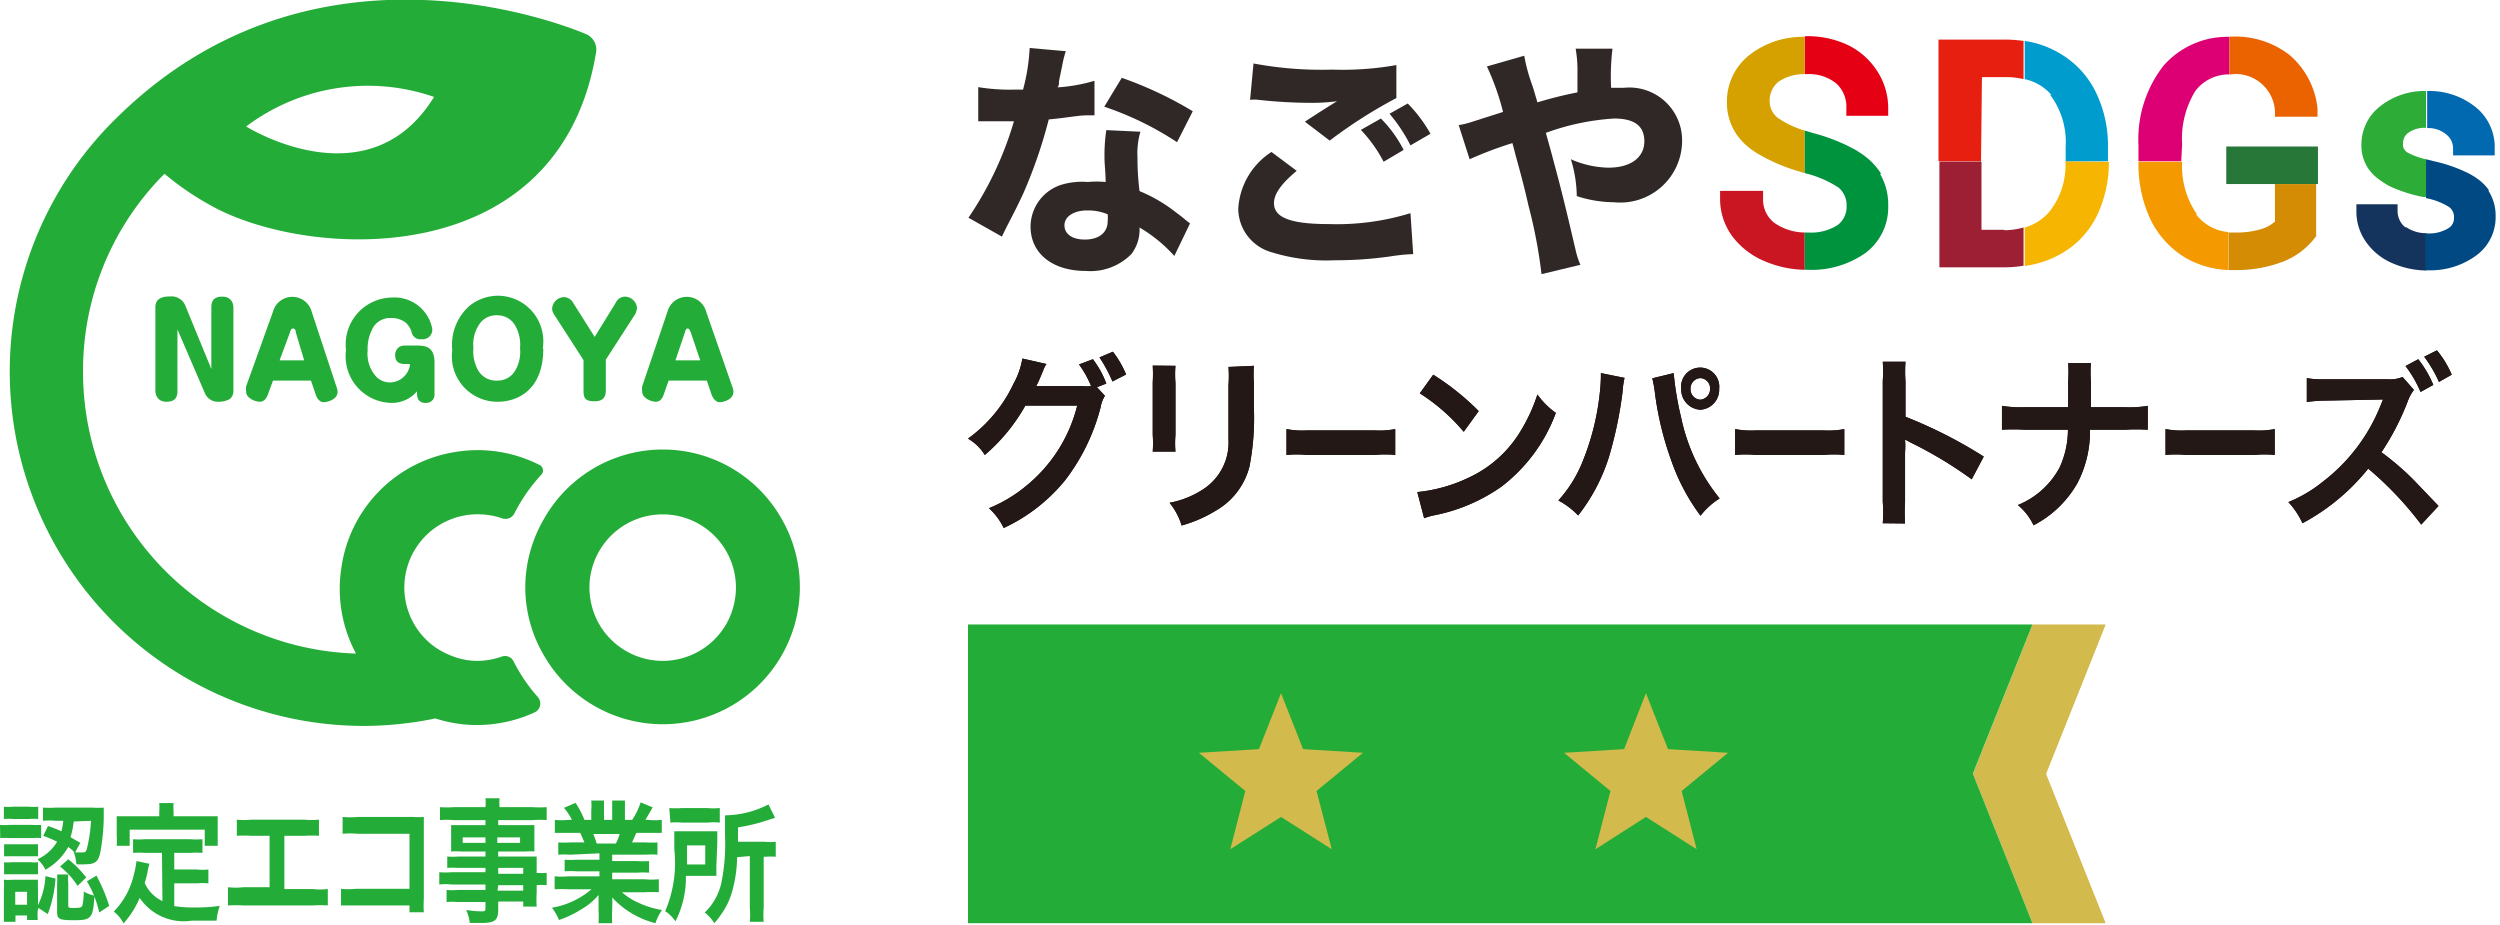 <svg xmlns="http://www.w3.org/2000/svg" xmlns:xlink="http://www.w3.org/1999/xlink" viewBox="0 0 285.72 105.67"><defs><style>.cls-1{fill:none;}.cls-2{clip-path:url(#clip-path);}.cls-3{fill:url(#名称未設定グラデーション_2);}.cls-4{fill:#23ac38;}.cls-5{clip-path:url(#clip-path-2);}.cls-6{fill:url(#名称未設定グラデーション_6);}.cls-7{clip-path:url(#clip-path-3);}.cls-8{fill:url(#名称未設定グラデーション_6-2);}.cls-9{fill:#231815;}.cls-10{fill:#2f2826;}.cls-11{fill:#e60014;}.cls-12{fill:#ca1523;}.cls-13{fill:#d4a100;}.cls-14{fill:#00933d;}.cls-15{fill:#9c1f33;}.cls-16{fill:#f6b500;}.cls-17{fill:#e61f11;}.cls-18{fill:#009ccd;}.cls-19{fill:#dd0075;}.cls-20{fill:#eb6201;}.cls-21{fill:#f49a00;}.cls-22{fill:#0169af;}.cls-23{fill:#14345d;}.cls-24{fill:#004983;}.cls-25{fill:#2dac38;}.cls-26{fill:#267738;}.cls-27{fill:#d48c04;}</style><clipPath id="clip-path"><polygon class="cls-1" points="89.34 27.45 86.72 34.02 89.34 40.58 92.56 40.58 89.94 34.02 92.56 27.45 89.34 27.45"/></clipPath><linearGradient id="名称未設定グラデーション_2" x1="6775.16" y1="8383.41" x2="6776.16" y2="8383.41" gradientTransform="matrix(6.49, 11.24, 11.24, -6.49, -138162.32, -21728.93)" gradientUnits="userSpaceOnUse"><stop offset="0" stop-color="#ccaf2a"/><stop offset="0.03" stop-color="#d1b533"/><stop offset="0.06" stop-color="#d6ba3b"/><stop offset="0.09" stop-color="#dabf44"/><stop offset="0.13" stop-color="#ddc44d"/><stop offset="0.16" stop-color="#e2ca56"/><stop offset="0.19" stop-color="#e6cf5d"/><stop offset="0.22" stop-color="#ebd466"/><stop offset="0.25" stop-color="#efd86e"/><stop offset="0.28" stop-color="#f3de76"/><stop offset="0.31" stop-color="#f7e27e"/><stop offset="0.34" stop-color="#fae686"/><stop offset="0.38" stop-color="#fceb8d"/><stop offset="0.39" stop-color="#fded91"/><stop offset="0.5" stop-color="#fbe88a"/><stop offset="0.56" stop-color="#f7e485"/><stop offset="0.63" stop-color="#f4df7e"/><stop offset="0.69" stop-color="#efda75"/><stop offset="0.73" stop-color="#ebd570"/><stop offset="0.78" stop-color="#e7d16a"/><stop offset="0.83" stop-color="#e3cc64"/><stop offset="0.88" stop-color="#dec75d"/><stop offset="0.92" stop-color="#dac357"/><stop offset="0.97" stop-color="#d5be51"/><stop offset="1" stop-color="#d3ba4d"/></linearGradient><clipPath id="clip-path-2"><polygon class="cls-1" points="55.34 32.93 52.7 33.09 54.74 34.77 54.08 37.33 56.31 35.91 58.54 37.33 57.87 34.77 59.91 33.09 57.28 32.93 56.31 30.47 55.34 32.93"/></clipPath><linearGradient id="名称未設定グラデーション_6" x1="7627.42" y1="10294.11" x2="7628.42" y2="10294.11" gradientTransform="matrix(5.03, -5.03, -5.03, -5.03, 13478.53, 90259.98)" gradientUnits="userSpaceOnUse"><stop offset="0" stop-color="#ccaf2a"/><stop offset="0.06" stop-color="#cfb32f"/><stop offset="0.11" stop-color="#d2b634"/><stop offset="0.16" stop-color="#d4ba3a"/><stop offset="0.19" stop-color="#d7bc40"/><stop offset="0.22" stop-color="#dac046"/><stop offset="0.25" stop-color="#dec44c"/><stop offset="0.3" stop-color="#e4cb57"/><stop offset="0.33" stop-color="#e8cf5e"/><stop offset="0.36" stop-color="#ebd466"/><stop offset="0.39" stop-color="#f0d96f"/><stop offset="0.42" stop-color="#f4df78"/><stop offset="0.45" stop-color="#f8e482"/><stop offset="0.48" stop-color="#fbe98b"/><stop offset="0.5" stop-color="#fded90"/><stop offset="0.52" stop-color="#feed92"/><stop offset="0.56" stop-color="#fbe88a"/><stop offset="0.63" stop-color="#f5e281"/><stop offset="0.67" stop-color="#f1dd79"/><stop offset="0.72" stop-color="#ecd772"/><stop offset="0.77" stop-color="#e7d26b"/><stop offset="0.81" stop-color="#e3cc64"/><stop offset="0.86" stop-color="#dec75d"/><stop offset="0.91" stop-color="#d9c257"/><stop offset="0.94" stop-color="#d6bf52"/><stop offset="1" stop-color="#d3ba4d"/></linearGradient><clipPath id="clip-path-3"><polygon class="cls-1" points="71.39 32.93 68.75 33.09 70.79 34.77 70.13 37.33 72.35 35.91 74.58 37.33 73.92 34.77 75.96 33.09 73.32 32.93 72.35 30.47 71.39 32.93"/></clipPath><linearGradient id="名称未設定グラデーション_6-2" x1="7627.42" y1="10294.11" x2="7628.42" y2="10294.11" gradientTransform="matrix(5.03, -5.03, -5.03, -5.03, 13494.58, 90259.98)" xlink:href="#名称未設定グラデーション_6"/><symbol id="新規シンボル_31" data-name="新規シンボル 31" viewBox="0 0 109.73 40.58"><g class="cls-2"><rect class="cls-3" x="86.72" y="27.45" width="5.83" height="13.13"/></g><polygon class="cls-4" points="89.34 40.58 86.72 34.01 89.34 27.45 42.55 27.45 42.55 40.58 89.34 40.58"/><g class="cls-5"><rect class="cls-6" x="52.7" y="30.47" width="7.21" height="6.86"/></g><g class="cls-7"><rect class="cls-8" x="68.75" y="30.47" width="7.21" height="6.86"/></g><path class="cls-9" d="M48.57,17.4a1.34,1.34,0,0,0-.19.5,8.91,8.91,0,0,1-1.56,3.21,7.62,7.62,0,0,1-2.7,2.1,2.8,2.8,0,0,0-.65-.87,6.21,6.21,0,0,0,1.66-1,6.58,6.58,0,0,0,2.22-3.51l-2.28,0A8,8,0,0,1,43.29,20a2.13,2.13,0,0,0-.74-.72,6.24,6.24,0,0,0,2-2.41,3.44,3.44,0,0,0,.39-1.11L46,16a1.1,1.1,0,0,0-.15.3c-.14.33-.19.46-.3.67l.36,0,1.67,0a1.62,1.62,0,0,0,.38,0,4.38,4.38,0,0,0-.53-.95l.61-.23a4.12,4.12,0,0,1,.59,1.07l-.41.16Zm.33-.63a6.32,6.32,0,0,0-.57-1.06l.59-.25a4.38,4.38,0,0,1,.58,1Z"/><path class="cls-9" d="M48.57,17.4a1.34,1.34,0,0,0-.19.5,8.91,8.91,0,0,1-1.56,3.21,7.62,7.62,0,0,1-2.7,2.1,2.8,2.8,0,0,0-.65-.87,6.21,6.21,0,0,0,1.66-1,6.58,6.58,0,0,0,2.22-3.51l-2.28,0A8,8,0,0,1,43.29,20a2.13,2.13,0,0,0-.74-.72,6.24,6.24,0,0,0,2-2.41,3.44,3.44,0,0,0,.39-1.11L46,16a1.1,1.1,0,0,0-.15.3c-.14.33-.19.46-.3.67l.36,0,1.67,0a1.62,1.62,0,0,0,.38,0,4.38,4.38,0,0,0-.53-.95l.61-.23a4.12,4.12,0,0,1,.59,1.07l-.41.16Zm.33-.63a6.32,6.32,0,0,0-.57-1.06l.59-.25a4.38,4.38,0,0,1,.58,1Z"/><path class="cls-9" d="M51.67,16.08a4.69,4.69,0,0,0,0,.75v2.29a4.34,4.34,0,0,0,0,.73h-1a5.13,5.13,0,0,0,0-.74V16.82a6.34,6.34,0,0,0,0-.75Zm3.45,0a4.56,4.56,0,0,0,0,.77V18a11.17,11.17,0,0,1-.2,2.52,3.14,3.14,0,0,1-1.5,1.94,5.85,5.85,0,0,1-1.48.64,2.92,2.92,0,0,0-.53-1A4,4,0,0,0,53,21.43a2.45,2.45,0,0,0,1-2.12c0-.36,0-.73,0-1.39v-1a5.06,5.06,0,0,0,0-.79Z"/><path class="cls-9" d="M51.67,16.08a4.69,4.69,0,0,0,0,.75v2.29a4.34,4.34,0,0,0,0,.73h-1a5.13,5.13,0,0,0,0-.74V16.82a6.34,6.34,0,0,0,0-.75Zm3.45,0a4.56,4.56,0,0,0,0,.77V18a11.17,11.17,0,0,1-.2,2.52,3.14,3.14,0,0,1-1.5,1.94,5.85,5.85,0,0,1-1.48.64,2.92,2.92,0,0,0-.53-1A4,4,0,0,0,53,21.43a2.45,2.45,0,0,0,1-2.12c0-.36,0-.73,0-1.39v-1a5.06,5.06,0,0,0,0-.79Z"/><path class="cls-9" d="M56.55,18.86a3.57,3.57,0,0,0,.89.06h3a3.57,3.57,0,0,0,.89-.06V20a4.19,4.19,0,0,0-.9,0H57.45a4.19,4.19,0,0,0-.9,0Z"/><path class="cls-9" d="M56.55,18.86a3.57,3.57,0,0,0,.89.06h3a3.57,3.57,0,0,0,.89-.06V20a4.19,4.19,0,0,0-.9,0H57.45a4.19,4.19,0,0,0-.9,0Z"/><path class="cls-9" d="M62.3,21.63A6.77,6.77,0,0,0,64.55,21a5.21,5.21,0,0,0,2.26-2,7.48,7.48,0,0,0,.77-1.66,3.46,3.46,0,0,0,.81.81A7.21,7.21,0,0,1,66,21.39a7.72,7.72,0,0,1-2.9,1.25,2.71,2.71,0,0,0-.5.14ZM63,16.47a11.31,11.31,0,0,1,2,1.6l-.66.91a8.4,8.4,0,0,0-1.93-1.69Z"/><path class="cls-9" d="M62.3,21.63A6.77,6.77,0,0,0,64.55,21a5.21,5.21,0,0,0,2.26-2,7.48,7.48,0,0,0,.77-1.66,3.46,3.46,0,0,0,.81.81A7.21,7.21,0,0,1,66,21.39a7.72,7.72,0,0,1-2.9,1.25,2.71,2.71,0,0,0-.5.14ZM63,16.47a11.31,11.31,0,0,1,2,1.6l-.66.91a8.4,8.4,0,0,0-1.93-1.69Z"/><path class="cls-9" d="M71.41,16.61a4,4,0,0,0-.09.64,17.8,17.8,0,0,1-.6,2.85,8.13,8.13,0,0,1-1.35,2.56A3.28,3.28,0,0,0,68.5,22a5.67,5.67,0,0,0,1.09-1.77,11.09,11.09,0,0,0,.72-2.85,7.66,7.66,0,0,0,.06-.81V16.4Zm2.16-.21a13.33,13.33,0,0,0,.32,1.92,8.39,8.39,0,0,0,1.7,3.59,3.24,3.24,0,0,0-.84.76,8.94,8.94,0,0,1-1.29-2.44,13.86,13.86,0,0,1-.72-3,5.22,5.22,0,0,0-.11-.6Zm2,.69a.88.88,0,0,1-.83.92.89.89,0,0,1-.84-.92.84.84,0,1,1,1.67,0m-1.26,0a.46.46,0,0,0,.43.48.47.47,0,0,0,.43-.48.45.45,0,0,0-.43-.47.46.46,0,0,0-.43.47"/><path class="cls-9" d="M71.41,16.61a4,4,0,0,0-.09.64,17.8,17.8,0,0,1-.6,2.85,8.13,8.13,0,0,1-1.35,2.56A3.28,3.28,0,0,0,68.5,22a5.67,5.67,0,0,0,1.09-1.77,11.09,11.09,0,0,0,.72-2.85,7.66,7.66,0,0,0,.06-.81V16.4Zm2.16-.21a13.33,13.33,0,0,0,.32,1.92,8.39,8.39,0,0,0,1.7,3.59,3.24,3.24,0,0,0-.84.76,8.94,8.94,0,0,1-1.29-2.44,13.86,13.86,0,0,1-.72-3,5.22,5.22,0,0,0-.11-.6Zm2,.69a.88.88,0,0,1-.83.92.89.89,0,0,1-.84-.92.84.84,0,1,1,1.67,0m-1.26,0a.46.46,0,0,0,.43.48.47.47,0,0,0,.43-.48.45.45,0,0,0-.43-.47.46.46,0,0,0-.43.47"/><path class="cls-9" d="M76.27,18.86a3.66,3.66,0,0,0,.9.06h3a3.61,3.61,0,0,0,.9-.06V20a4.19,4.19,0,0,0-.9,0H77.18a4.36,4.36,0,0,0-.91,0Z"/><path class="cls-9" d="M76.27,18.86a3.66,3.66,0,0,0,.9.06h3a3.61,3.61,0,0,0,.9-.06V20a4.19,4.19,0,0,0-.9,0H77.18a4.36,4.36,0,0,0-.91,0Z"/><path class="cls-9" d="M82.76,23a5.86,5.86,0,0,0,0-.94V16.74a5.67,5.67,0,0,0,0-.84h1a6.09,6.09,0,0,0,0,.87v1.55a20.34,20.34,0,0,1,3.44,1.75l-.53,1A17.76,17.76,0,0,0,84,19.46l-.26-.14a3.56,3.56,0,0,1,0,.57v2.19a8.08,8.08,0,0,0,0,.93Z"/><path class="cls-9" d="M82.76,23a5.86,5.86,0,0,0,0-.94V16.74a5.67,5.67,0,0,0,0-.84h1a6.09,6.09,0,0,0,0,.87v1.55a20.34,20.34,0,0,1,3.44,1.75l-.53,1A17.76,17.76,0,0,0,84,19.46l-.26-.14a3.56,3.56,0,0,1,0,.57v2.19a8.08,8.08,0,0,0,0,.93Z"/><path class="cls-9" d="M93.41,17.9a4.88,4.88,0,0,0,1-.06v1.05a7.72,7.72,0,0,0-1,0H91.87a4.93,4.93,0,0,1-.55,2.34,4.69,4.69,0,0,1-1.93,1.86,2.62,2.62,0,0,0-.69-.89,3.64,3.64,0,0,0,1.83-1.64,4,4,0,0,0,.37-1.67H89a7.83,7.83,0,0,0-1,0V17.84a5.06,5.06,0,0,0,1,.06h1.91c0-.35,0-.5,0-.65v-.49a5.79,5.79,0,0,0,0-.8h1a5.14,5.14,0,0,0,0,.8v.5c0,.55,0,.55,0,.64Z"/><path class="cls-9" d="M93.41,17.9a4.88,4.88,0,0,0,1-.06v1.05a7.72,7.72,0,0,0-1,0H91.87a4.93,4.93,0,0,1-.55,2.34,4.69,4.69,0,0,1-1.93,1.86,2.62,2.62,0,0,0-.69-.89,3.64,3.64,0,0,0,1.83-1.64,4,4,0,0,0,.37-1.67H89a7.83,7.83,0,0,0-1,0V17.84a5.06,5.06,0,0,0,1,.06h1.91c0-.35,0-.5,0-.65v-.49a5.79,5.79,0,0,0,0-.8h1a5.14,5.14,0,0,0,0,.8v.5c0,.55,0,.55,0,.64Z"/><path class="cls-9" d="M95.19,18.86a3.66,3.66,0,0,0,.9.06h3a3.61,3.61,0,0,0,.9-.06V20a4.19,4.19,0,0,0-.9,0H96.1a4.36,4.36,0,0,0-.91,0Z"/><path class="cls-9" d="M95.19,18.86a3.66,3.66,0,0,0,.9.06h3a3.61,3.61,0,0,0,.9-.06V20a4.19,4.19,0,0,0-.9,0H96.1a4.36,4.36,0,0,0-.91,0Z"/><path class="cls-9" d="M106.43,23.06a15,15,0,0,0-2.33-2.46,9.37,9.37,0,0,1-2.89,2.4,3.51,3.51,0,0,0-.62-.93,6,6,0,0,0,1.52-.9,7.89,7.89,0,0,0,2.55-3.39l.09-.22-2.52.05a6.18,6.18,0,0,0-.83.06l0-1.05a3.21,3.21,0,0,0,.67.05h.18l2.68,0a1.44,1.44,0,0,0,.68-.1l.5.57a1.76,1.76,0,0,0-.25.44,11.25,11.25,0,0,1-1.18,2.3,12,12,0,0,1,1.4,1.2l1.11,1.16Zm-.13-7.27a4.71,4.71,0,0,1,.66,1.13l-.56.31a5.27,5.27,0,0,0-.66-1.14Zm.91,1a5.68,5.68,0,0,0-.65-1.11l.56-.28a4.25,4.25,0,0,1,.65,1.07Z"/><path class="cls-9" d="M106.43,23.06a15,15,0,0,0-2.33-2.46,9.37,9.37,0,0,1-2.89,2.4,3.51,3.51,0,0,0-.62-.93,6,6,0,0,0,1.52-.9,7.89,7.89,0,0,0,2.55-3.39l.09-.22-2.52.05a6.18,6.18,0,0,0-.83.06l0-1.05a3.21,3.21,0,0,0,.67.05h.18l2.68,0a1.44,1.44,0,0,0,.68-.1l.5.57a1.76,1.76,0,0,0-.25.44,11.25,11.25,0,0,1-1.18,2.3,12,12,0,0,1,1.4,1.2l1.11,1.16Zm-.13-7.27a4.71,4.71,0,0,1,.66,1.13l-.56.31a5.27,5.27,0,0,0-.66-1.14Zm.91,1a5.68,5.68,0,0,0-.65-1.11l.56-.28a4.25,4.25,0,0,1,.65,1.07Z"/><path class="cls-4" d="M0,36.26a2.15,2.15,0,0,0,.41,0h1a3.31,3.31,0,0,0,.4,0v.58a2.07,2.07,0,0,0-.39,0h-1a2.49,2.49,0,0,0-.41,0Zm.17-.8a2.22,2.22,0,0,0,.41,0h.69a2.22,2.22,0,0,0,.41,0V36a2.46,2.46,0,0,0-.41,0H.58a2.37,2.37,0,0,0-.41,0ZM1.66,40a2.44,2.44,0,0,0,0,.44H1.19v-.2H.68v.28H.17c0-.19,0-.37,0-.56v-.84a3.31,3.31,0,0,0,0-.45,2.3,2.3,0,0,0,.4,0h1.1a4,4,0,0,0,0,.41v.71A3.37,3.37,0,0,0,2,38.51l.44.11a5.43,5.43,0,0,1-.34,1.56l-.41-.27ZM.18,37.11H1.67v.53l-.32,0H.51l-.33,0Zm0,.79a1.52,1.52,0,0,0,.33,0h.84a1.29,1.29,0,0,0,.32,0v.53H.18Zm.49,1.87h.52V39.2H.67Zm1.44-3.46a5.66,5.66,0,0,1,.59.23,2.73,2.73,0,0,0,.08-.46H2.44a2.76,2.76,0,0,0-.55,0V35.5a4.32,4.32,0,0,0,.56,0H4.08a3,3,0,0,0,.48,0c0,.1,0,.1,0,.5a9.58,9.58,0,0,1-.14,1.42c-.09.45-.23.57-.65.57a2.82,2.82,0,0,1-.41,0,2.15,2.15,0,0,0-.13-.57h0A2,2,0,0,0,3,37.23a2.64,2.64,0,0,1-1,1,1.75,1.75,0,0,0-.35-.46A1.94,1.94,0,0,0,2.51,37a5.32,5.32,0,0,0-.61-.26ZM3,39.77c0,.13,0,.14.22.14s.36,0,.4-.1a2.69,2.69,0,0,0,.06-.62,1.69,1.69,0,0,0,.47.18c-.05,1-.15,1.08-.88,1.08s-.76-.06-.76-.42V38.86a3.07,3.07,0,0,0,0-.42H3a1.73,1.73,0,0,0,0,.36Zm0-2a4.51,4.51,0,0,1,.79.8l-.38.37a3.45,3.45,0,0,0-.77-.85Zm.24-1.66a3.81,3.81,0,0,1-.14.69l.43.25-.23.42.29,0c.15,0,.2,0,.25-.25A6.51,6.51,0,0,0,4,36.08Zm1,2.38a7.49,7.49,0,0,1,.56,1.33l-.44.29a4.46,4.46,0,0,0-.54-1.37Z"/><path class="cls-4" d="M7.12,37.49H6.37a3.64,3.64,0,0,0-.52,0v-.6a3.36,3.36,0,0,0,.52,0h2a3.6,3.6,0,0,0,.53,0v.6a3.6,3.6,0,0,0-.53,0H7.66v.73h1a2.33,2.33,0,0,0,.5,0v.61a2.43,2.43,0,0,0-.5,0h-1v1a5.31,5.31,0,0,0,.83.06c.3,0,.65,0,1.17-.07a2.58,2.58,0,0,0-.14.65H8.43a2.34,2.34,0,0,1-2.29-1,4,4,0,0,1-.71,1.12A1.48,1.48,0,0,0,5,40.07a3.38,3.38,0,0,0,.88-1.61A4.23,4.23,0,0,0,6,37.85l.57.12a2.57,2.57,0,0,0-.08.33,3.74,3.74,0,0,1-.13.51,1.6,1.6,0,0,0,.78.8ZM7,35.67a2.13,2.13,0,0,0,0-.37h.63a2,2,0,0,0,0,.36v.22H9l.57,0c0,.13,0,.25,0,.42v.44c0,.17,0,.3,0,.44H9v-.71H5.7v.71H5.13a2.82,2.82,0,0,0,0-.44v-.44c0-.15,0-.29,0-.42l.57,0H7Z"/><path class="cls-4" d="M12.5,39.08h1.25a2.9,2.9,0,0,0,.66,0v.72a5.1,5.1,0,0,0-.65,0H10.68a5.28,5.28,0,0,0-.66,0V39a3,3,0,0,0,.67,0h1.16V36.74h-.79a5.1,5.1,0,0,0-.65,0v-.71a3.64,3.64,0,0,0,.66,0h2.29a3.64,3.64,0,0,0,.66,0v.71a5,5,0,0,0-.65,0H12.5Z"/><path class="cls-4" d="M15.62,39.8c-.36,0-.48,0-.63,0v-.73a3.26,3.26,0,0,0,.64,0H18V36.65H15.71a3.54,3.54,0,0,0-.65,0v-.74a3.43,3.43,0,0,0,.66,0h2.47a2.69,2.69,0,0,0,.44,0c0,.16,0,.21,0,.48v3.12a4.56,4.56,0,0,0,0,.59H18V39.8Z"/><path class="cls-4" d="M21.34,38.15H20.13a3.09,3.09,0,0,0-.47,0v-.5a2.8,2.8,0,0,0,.48,0h1.2v-.22H20.26a2.56,2.56,0,0,0-.43,0c0-.12,0-.24,0-.39v-.37c0-.16,0-.26,0-.4l.43,0h1.08v-.22h-1.4a3.47,3.47,0,0,0-.6,0v-.57a4.49,4.49,0,0,0,.63,0h1.37a1.92,1.92,0,0,0,0-.39h.62a1.85,1.85,0,0,0,0,.39h1.44a4.73,4.73,0,0,0,.63,0v.57a3.54,3.54,0,0,0-.6,0H21.9v.22h1.16l.43,0c0,.13,0,.22,0,.4v.37c0,.18,0,.26,0,.39a2.55,2.55,0,0,0-.41,0H21.9v.22h1.15c.3,0,.4,0,.54,0,0,.14,0,.22,0,.52v.2a3.43,3.43,0,0,0,.44,0v.54a2.36,2.36,0,0,0-.44,0v.33a5,5,0,0,0,0,.61H23v-.22H21.9v.32c0,.51-.13.62-.76.62l-.49,0a1.75,1.75,0,0,0-.16-.57,4.58,4.58,0,0,0,.65.06c.16,0,.2,0,.2-.13v-.28h-1.2a3.49,3.49,0,0,0-.51,0v-.53a3.12,3.12,0,0,0,.49,0h1.22v-.24H19.87a2.61,2.61,0,0,0-.56,0v-.54a3.37,3.37,0,0,0,.55,0h1.48Zm-1-1.1h1v-.24h-1Zm1.52,0h1v-.24h-1ZM23,38.15H21.9v.26H23Zm-1.13,1H23v-.24H21.9Z"/><path class="cls-4" d="M25.07,37.57a3.79,3.79,0,0,0-.53,0v-.54a3.87,3.87,0,0,0,.53,0h.62c-.08-.18-.13-.31-.19-.42H25c-.25,0-.45,0-.61,0v-.57a3,3,0,0,0,.58,0h.17a2.52,2.52,0,0,0-.35-.53l.51-.22a4,4,0,0,1,.39.75h.3v-.41a2.68,2.68,0,0,0,0-.44h.56c0,.1,0,.23,0,.42v.43h.36v-.43c0-.18,0-.31,0-.42h.56c0,.11,0,.26,0,.44v.41h.32a3.18,3.18,0,0,0,.37-.77l.53.22-.32.55h.14a2.89,2.89,0,0,0,.58,0v.57c-.16,0-.36,0-.61,0h-.51c-.1.23-.12.28-.19.42h.59a3.8,3.8,0,0,0,.53,0v.54a3.7,3.7,0,0,0-.53,0H26.91v.28H28a3.79,3.79,0,0,0,.53,0v.51a3.89,3.89,0,0,0-.53,0H26.91v.29h1.43a3.22,3.22,0,0,0,.62,0v.57a5.72,5.72,0,0,0-.62,0h-1a2.73,2.73,0,0,0,.7.45,3.79,3.79,0,0,0,1.06.33,2.42,2.42,0,0,0-.29.58,3.87,3.87,0,0,1-1.9-1.13,3.42,3.42,0,0,1,0,.41V40a4.62,4.62,0,0,0,0,.58h-.6a4.85,4.85,0,0,0,0-.58v-.27c0-.13,0-.16,0-.39a2.75,2.75,0,0,1-.74.62,4.52,4.52,0,0,1-1,.48,2.23,2.23,0,0,0-.31-.54A3.58,3.58,0,0,0,26,39.09H25a5.72,5.72,0,0,0-.62,0v-.57a3.3,3.3,0,0,0,.61,0h1.36V38.3h-1a3.79,3.79,0,0,0-.53,0v-.51a3.79,3.79,0,0,0,.53,0h1v-.28Zm2-.49a2.47,2.47,0,0,0,.17-.42H26.08a4.29,4.29,0,0,1,.15.42Z"/><path class="cls-4" d="M31.49,38.05c0,.25,0,.31,0,.45H30.15a4.23,4.23,0,0,1-.46,2,1.61,1.61,0,0,0-.45-.45,5.38,5.38,0,0,0,.4-2.72c0-.38,0-.58,0-.79h1.89c0,.12,0,.29,0,.51Zm-2.07-2.53a3.88,3.88,0,0,0,.56,0h1.1a3.35,3.35,0,0,0,.56,0v.64a2.39,2.39,0,0,0-.53,0H30a2.65,2.65,0,0,0-.53,0ZM31,38v-.84h-.8v.41c0,.21,0,.26,0,.43Zm1.4-.32a5.78,5.78,0,0,1-.23,1.55,3.13,3.13,0,0,1-.44.92,3.86,3.86,0,0,1-.33.43,1.93,1.93,0,0,0-.42-.47,2.61,2.61,0,0,0,.72-1.26,8.5,8.5,0,0,0,.17-2.11c0-.53,0-.71,0-.9a4.27,4.27,0,0,0,1.91-.48l.29.59-.23.07a8,8,0,0,1-1.4.35V37h1.16a2.23,2.23,0,0,0,.5,0v.66a3,3,0,0,0-.45,0h-.08v2.25a3.34,3.34,0,0,0,0,.61h-.61a3.49,3.49,0,0,0,0-.62V37.63Z"/><path class="cls-4" d="M21,29.05a3.05,3.05,0,0,1-1.17-.23,3.31,3.31,0,0,1-.86-.49,3.22,3.22,0,0,1,1.29-5.64,3.32,3.32,0,0,1,1.8.09.44.44,0,0,0,.55-.21,7.61,7.61,0,0,1,1.17-1.69.27.27,0,0,0-.08-.45A6,6,0,0,0,20,19.87,6,6,0,0,0,15,25a6,6,0,0,0,.65,3.73,12.39,12.39,0,0,1-12-12.36A12.23,12.23,0,0,1,7.23,7.64,12.53,12.53,0,0,0,9.3,9.05c4.23,2.35,15.29,3,16.9-6.74a.74.74,0,0,0-.46-.82c-2.43-1-12.51-4.21-20.52,3.6A15.58,15.58,0,0,0,16,31.91a15.71,15.71,0,0,0,3.14-.33,5.84,5.84,0,0,0,1.83.29,6.08,6.08,0,0,0,2.54-.56.43.43,0,0,0,.14-.66,7.38,7.38,0,0,1-1.07-1.57.42.42,0,0,0-.52-.22,3.29,3.29,0,0,1-1.09.19M19.08,4.26c-2.88,4.68-8.26,1.3-8.26,1.3a8.89,8.89,0,0,1,8.26-1.3"/><path class="cls-4" d="M9.29,16V13.51c0-.31.13-.47.49-.47s.48.27.48.47v3.67a.45.45,0,0,1-.16.36,1,1,0,0,1-.51.12A.62.62,0,0,1,9,17.27L7.8,14.48h0v2.7c0,.32-.13.48-.49.48s-.48-.28-.48-.48V13.51c0-.42.34-.48.67-.48a.63.63,0,0,1,.39.1.61.61,0,0,1,.25.29l1.15,2.8h0Z"/><path class="cls-4" d="M11.78,17.33c-.06.16-.16.33-.36.33s-.6-.16-.6-.44a.77.77,0,0,1,0-.24L12,13.7a.88.88,0,0,1,1.7,0L14.79,17a.71.71,0,0,1,.05.22c0,.35-.46.46-.62.46s-.29-.17-.34-.33l-.21-.62H12Zm.51-1.49h1.08L13,14.6c0-.15-.09-.16-.12-.16s-.09,0-.13.16Z"/><path class="cls-4" d="M17.78,16c-.34,0-.41-.2-.41-.4s.14-.41.41-.41h.59c.5,0,.73.19.73.77v1.36a.36.36,0,0,1-.38.39.36.36,0,0,1-.34-.16.64.64,0,0,1-.05-.23v-.12a1.44,1.44,0,0,1-1.12.51,2.05,2.05,0,0,1-2-2.32,2.06,2.06,0,0,1,2-2.31,1.69,1.69,0,0,1,1.79,1.37.42.42,0,0,1-.47.46.39.39,0,0,1-.44-.32.88.88,0,0,0-.26-.41,1,1,0,0,0-.63-.2.87.87,0,0,0-.77.37,1.87,1.87,0,0,0-.27,1.06,1.49,1.49,0,0,0,.4,1.17.84.84,0,0,0,.59.23.9.9,0,0,0,.86-.71A.1.1,0,0,0,18,16Z"/><path class="cls-4" d="M23.88,15.34c0,1.78-1.11,2.32-2,2.32a2,2,0,0,1-2-2.27,2.29,2.29,0,0,1,.74-1.93A2,2,0,0,1,21.86,13a2,2,0,0,1,2,2.3m-2.82-1a1.56,1.56,0,0,0-.23,1,1.68,1.68,0,0,0,.22,1,.91.91,0,0,0,.81.43.89.89,0,0,0,.8-.43,1.64,1.64,0,0,0,.22-1,1.69,1.69,0,0,0-.22-1,.89.89,0,0,0-.8-.44.88.88,0,0,0-.8.44"/><path class="cls-4" d="M27.07,13.3a.45.45,0,0,1,.41-.26.54.54,0,0,1,.52.49.69.69,0,0,1-.08.28l-1.29,2v1.35c0,.2-.05.48-.49.48s-.49-.16-.49-.48V15.83l-1.29-2a.48.48,0,0,1-.09-.27.54.54,0,0,1,.53-.5.48.48,0,0,1,.4.26l.94,1.49Z"/><path class="cls-4" d="M29.18,17.33c-.05.16-.15.33-.35.33s-.6-.16-.6-.44a.77.77,0,0,1,0-.24l1.11-3.28a.88.88,0,0,1,1.7,0L32.19,17a.71.71,0,0,1,.05.22c0,.35-.45.46-.61.46s-.29-.17-.35-.33l-.21-.62H29.39Zm.51-1.49h1.09l-.42-1.24c-.06-.15-.1-.16-.13-.16s-.08,0-.12.16Z"/><path class="cls-4" d="M34.36,22.81a6,6,0,0,0-10.45,0,6,6,0,0,0-.82,3,5.9,5.9,0,0,0,.82,3,6,6,0,1,0,10.45-6m-5.23,6.24h0a3.23,3.23,0,0,1-2.79-1.61,3.28,3.28,0,0,1-.43-1.61,3.22,3.22,0,1,1,6.44,0,3.28,3.28,0,0,1-.43,1.61,3.23,3.23,0,0,1-2.79,1.61"/><path class="cls-10" d="M46.85,2.25a4.17,4.17,0,0,0-.15.59l-.15.73c0,.16,0,.16-.06.27a7.2,7.2,0,0,0,1.62-.29l0,1.52-.33,0c-.38,0-.82.1-1.68.18A21.28,21.28,0,0,1,45,8.46c-.25.54-.35.74-.76,1.53l-.2.41-1.47-.83a15,15,0,0,0,2-4.24h-.71l-.48,0H43V3.83a8.45,8.45,0,0,0,1.5.11l.47,0a8.53,8.53,0,0,0,.29-1.83Zm4.77,9A6.44,6.44,0,0,0,50.09,10a1.76,1.76,0,0,1-.36,1.17,2.53,2.53,0,0,1-2,.74c-1.47,0-2.43-.77-2.43-1.95a1.94,1.94,0,0,1,1.36-1.84A3.16,3.16,0,0,1,47.82,8,4,4,0,0,1,48.6,8c0-.44-.05-.75-.05-1.07a7.44,7.44,0,0,1,.08-1.21l1.5.07A3.37,3.37,0,0,0,50,6.92a11.67,11.67,0,0,0,.09,1.48,6.71,6.71,0,0,1,1.62.95c.14.1.24.18.42.33l.18.14Zm-3.83-2c-.59,0-1,.27-1,.65s.33.63.9.63,1-.27,1-.81a1.53,1.53,0,0,0,0-.3,2.21,2.21,0,0,0-.84-.17m3.89-3a13.8,13.8,0,0,0-3.2-1.56l.77-1.27a16.78,16.78,0,0,1,3.12,1.47Z"/><path class="cls-10" d="M57,7.51c-.65.54-1,1-1,1.42,0,.64.74.92,2.42.92A11,11,0,0,0,62,9.37l.12,1.8a8,8,0,0,0-1,.1,16.76,16.76,0,0,1-2.43.17,8.13,8.13,0,0,1-2.82-.36,2,2,0,0,1-1.44-1.9,3.18,3.18,0,0,1,1.46-2.5Zm-1.9-4.72a16.24,16.24,0,0,0,3.47.27,13.48,13.48,0,0,0,2.81-.2l0,1.45a21.3,21.3,0,0,0-2.93,1.87l-1.09-.83c.37-.25,1.1-.71,1.41-.9a8.48,8.48,0,0,1-1.22.07,21.42,21.42,0,0,1-2.22-.13,1.55,1.55,0,0,0-.38,0Zm5.6,2.42a5.48,5.48,0,0,1,1,1.38l-.88.52a6.18,6.18,0,0,0-1-1.4Zm1.18-.66a6.25,6.25,0,0,1,1,1.33L62,6.39A7.19,7.19,0,0,0,61.08,5Z"/><path class="cls-10" d="M67,2.45a7.82,7.82,0,0,0,.35,1.29c.08.23.11.36.23.76a18,18,0,0,1,1.76-.44c0-.23,0-.23,0-.82a5.63,5.63,0,0,0-.08-1.1h1.62a10.13,10.13,0,0,0-.06,1.72c.23,0,.37,0,.55,0a2.32,2.32,0,0,1,2.57,2.34,2.72,2.72,0,0,1-3,2.69,5.35,5.35,0,0,1-1.63-.27A5.67,5.67,0,0,0,69.05,7a4.28,4.28,0,0,0,1.65.37c1,0,1.58-.46,1.58-1.16s-.47-1-1.33-1a10.64,10.64,0,0,0-3,.63l.22.79c.45,1.67.57,2.14,1.11,4.45a3.35,3.35,0,0,0,.19.56l-1.71.41a21.56,21.56,0,0,0-.57-3c-.17-.76-.31-1.29-.56-2.19q-.09-.36-.15-.57A16.6,16.6,0,0,0,64.6,7L64.12,5.5a3.88,3.88,0,0,0,.51-.12l1.44-.46a11.13,11.13,0,0,0-.71-2Z"/><path class="cls-11" d="M79.41,3.26a1.9,1.9,0,0,1,1.31.41,1.39,1.39,0,0,1,.44,1.1v.32H83V4.77a3,3,0,0,0-.46-1.61A3.21,3.21,0,0,0,81.27,2a4.17,4.17,0,0,0-1.86-.41h-.08V3.26h.08"/><path class="cls-12" d="M78,9.8a1.29,1.29,0,0,1-.5-1.09V8.39H75.61v.32a2.77,2.77,0,0,0,.51,1.64,3.4,3.4,0,0,0,1.42,1.12,4.71,4.71,0,0,0,1.79.39V10.22A2.37,2.37,0,0,1,78,9.8"/><path class="cls-13" d="M78.18,3.59a2,2,0,0,1,1.15-.33V1.62a3.8,3.8,0,0,0-2.42.79,2.59,2.59,0,0,0-1,2.08,2.46,2.46,0,0,0,.82,1.87,3.38,3.38,0,0,0,.51.38,7.86,7.86,0,0,0,1.93.82l.16.05V5.74a4.14,4.14,0,0,1-1.17-.55.91.91,0,0,1-.37-.73,1.06,1.06,0,0,1,.39-.87"/><path class="cls-14" d="M82.69,7.64a3,3,0,0,0-.89-.9l-.2-.13a8,8,0,0,0-1.9-.76l-.37-.11V7.61a4.75,4.75,0,0,1,1.48.63,1,1,0,0,1,.36.82,1,1,0,0,1-.39.83,2.16,2.16,0,0,1-1.31.33h-.14v1.64h.14A4.11,4.11,0,0,0,82,11.12a2.51,2.51,0,0,0,1-2.08,2.68,2.68,0,0,0-.36-1.4"/><path class="cls-15" d="M88.1,10.1h-1v-3H85.25v4.65h2.91a5,5,0,0,0,.79-.07V10a3.23,3.23,0,0,1-.85.12"/><path class="cls-16" d="M90.79,7.09a3.28,3.28,0,0,1-.71,2.22A2.21,2.21,0,0,1,89,10v1.69a4.34,4.34,0,0,0,1.57-.52,3.86,3.86,0,0,0,1.59-1.66,5.4,5.4,0,0,0,.54-2.4Z"/><path class="cls-17" d="M87.12,3.39h1.12a3.13,3.13,0,0,1,.71.09V1.8a6,6,0,0,0-.74-.06h-3V7.09h1.87Z"/><path class="cls-18" d="M90.12,4.17a3.45,3.45,0,0,1,.68,2.28V7s0,0,0,.09h1.86V6.42A5.33,5.33,0,0,0,92.1,4a4,4,0,0,0-1.57-1.66A4.16,4.16,0,0,0,89,1.8V3.48a2.12,2.12,0,0,1,1.17.69"/><path class="cls-19" d="M95.92,6.34A4,4,0,0,1,96.5,4,1.85,1.85,0,0,1,98,3.27V1.62A3.73,3.73,0,0,0,95.1,2.89,5.27,5.27,0,0,0,94,6.38v.71h1.88Z"/><path class="cls-20" d="M98.13,3.26A1.73,1.73,0,0,1,100,4.87l0,.26h1.87l0-.37a3.59,3.59,0,0,0-1.2-2.32,3.89,3.89,0,0,0-2.57-.83H98V3.27h.14"/><path class="cls-21" d="M96.57,9.42a3.73,3.73,0,0,1-.65-2.31v0H94v.1a5.69,5.69,0,0,0,.53,2.44,4,4,0,0,0,1.5,1.66,4.1,4.1,0,0,0,1.92.56V10.2a2,2,0,0,1-1.42-.78"/><path class="cls-22" d="M106.69,5.63a1.24,1.24,0,0,1,.84.28.78.78,0,0,1,.3.6v.32h1.83V6.51a2.25,2.25,0,0,0-.85-1.81A3.25,3.25,0,0,0,106.69,4h0V5.64h0"/><path class="cls-23" d="M105.74,10a.92.92,0,0,1-.35-.72l0-.3h-1.81v.32a2.3,2.3,0,0,0,.42,1.33,2.7,2.7,0,0,0,1.14.93,3.85,3.85,0,0,0,1.52.33V10.25a1.55,1.55,0,0,1-.9-.27"/><path class="cls-24" d="M109.41,8.37a2,2,0,0,0-.4-.43,3.12,3.12,0,0,0-.54-.34A6.56,6.56,0,0,0,107,7.09L106.64,7V8.71a2.93,2.93,0,0,1,1,.38.54.54,0,0,1,.23.49.51.51,0,0,1-.26.46,1.61,1.61,0,0,1-.91.22h-.09v1.62h.09a3.4,3.4,0,0,0,2.12-.63,2.08,2.08,0,0,0,.88-1.75,2,2,0,0,0-.32-1.12"/><path class="cls-25" d="M106.64,5.64V4a3.14,3.14,0,0,0-2,.66,2.12,2.12,0,0,0-.84,1.7,1.81,1.81,0,0,0,.31,1.06,2,2,0,0,0,.51.5,3.73,3.73,0,0,0,.39.25,6.37,6.37,0,0,0,1.51.49l.12,0V7a3,3,0,0,1-.82-.3.39.39,0,0,1-.19-.38.56.56,0,0,1,.24-.49,1.24,1.24,0,0,1,.77-.21"/><polygon class="cls-26" points="101.89 7.09 101.89 6.44 97.99 6.44 97.86 6.44 97.86 7.09 97.86 8.09 97.99 8.09 100.03 8.09 101.89 8.09 101.89 7.09"/><path class="cls-27" d="M100,8.09V9.74a1.64,1.64,0,0,1-.64.34,3.72,3.72,0,0,1-1.12.14l-.28,0v1.65l.27,0a5.67,5.67,0,0,0,2.1-.36,3.25,3.25,0,0,0,1.48-1.13l0-.09V8.09Z"/></symbol></defs><title>in_ct04_line</title><g id="Layer_2" data-name="Layer 2"><g id="デザイン"><use width="109.73" height="40.58" transform="scale(2.6)" xlink:href="#新規シンボル_31"/></g></g></svg>